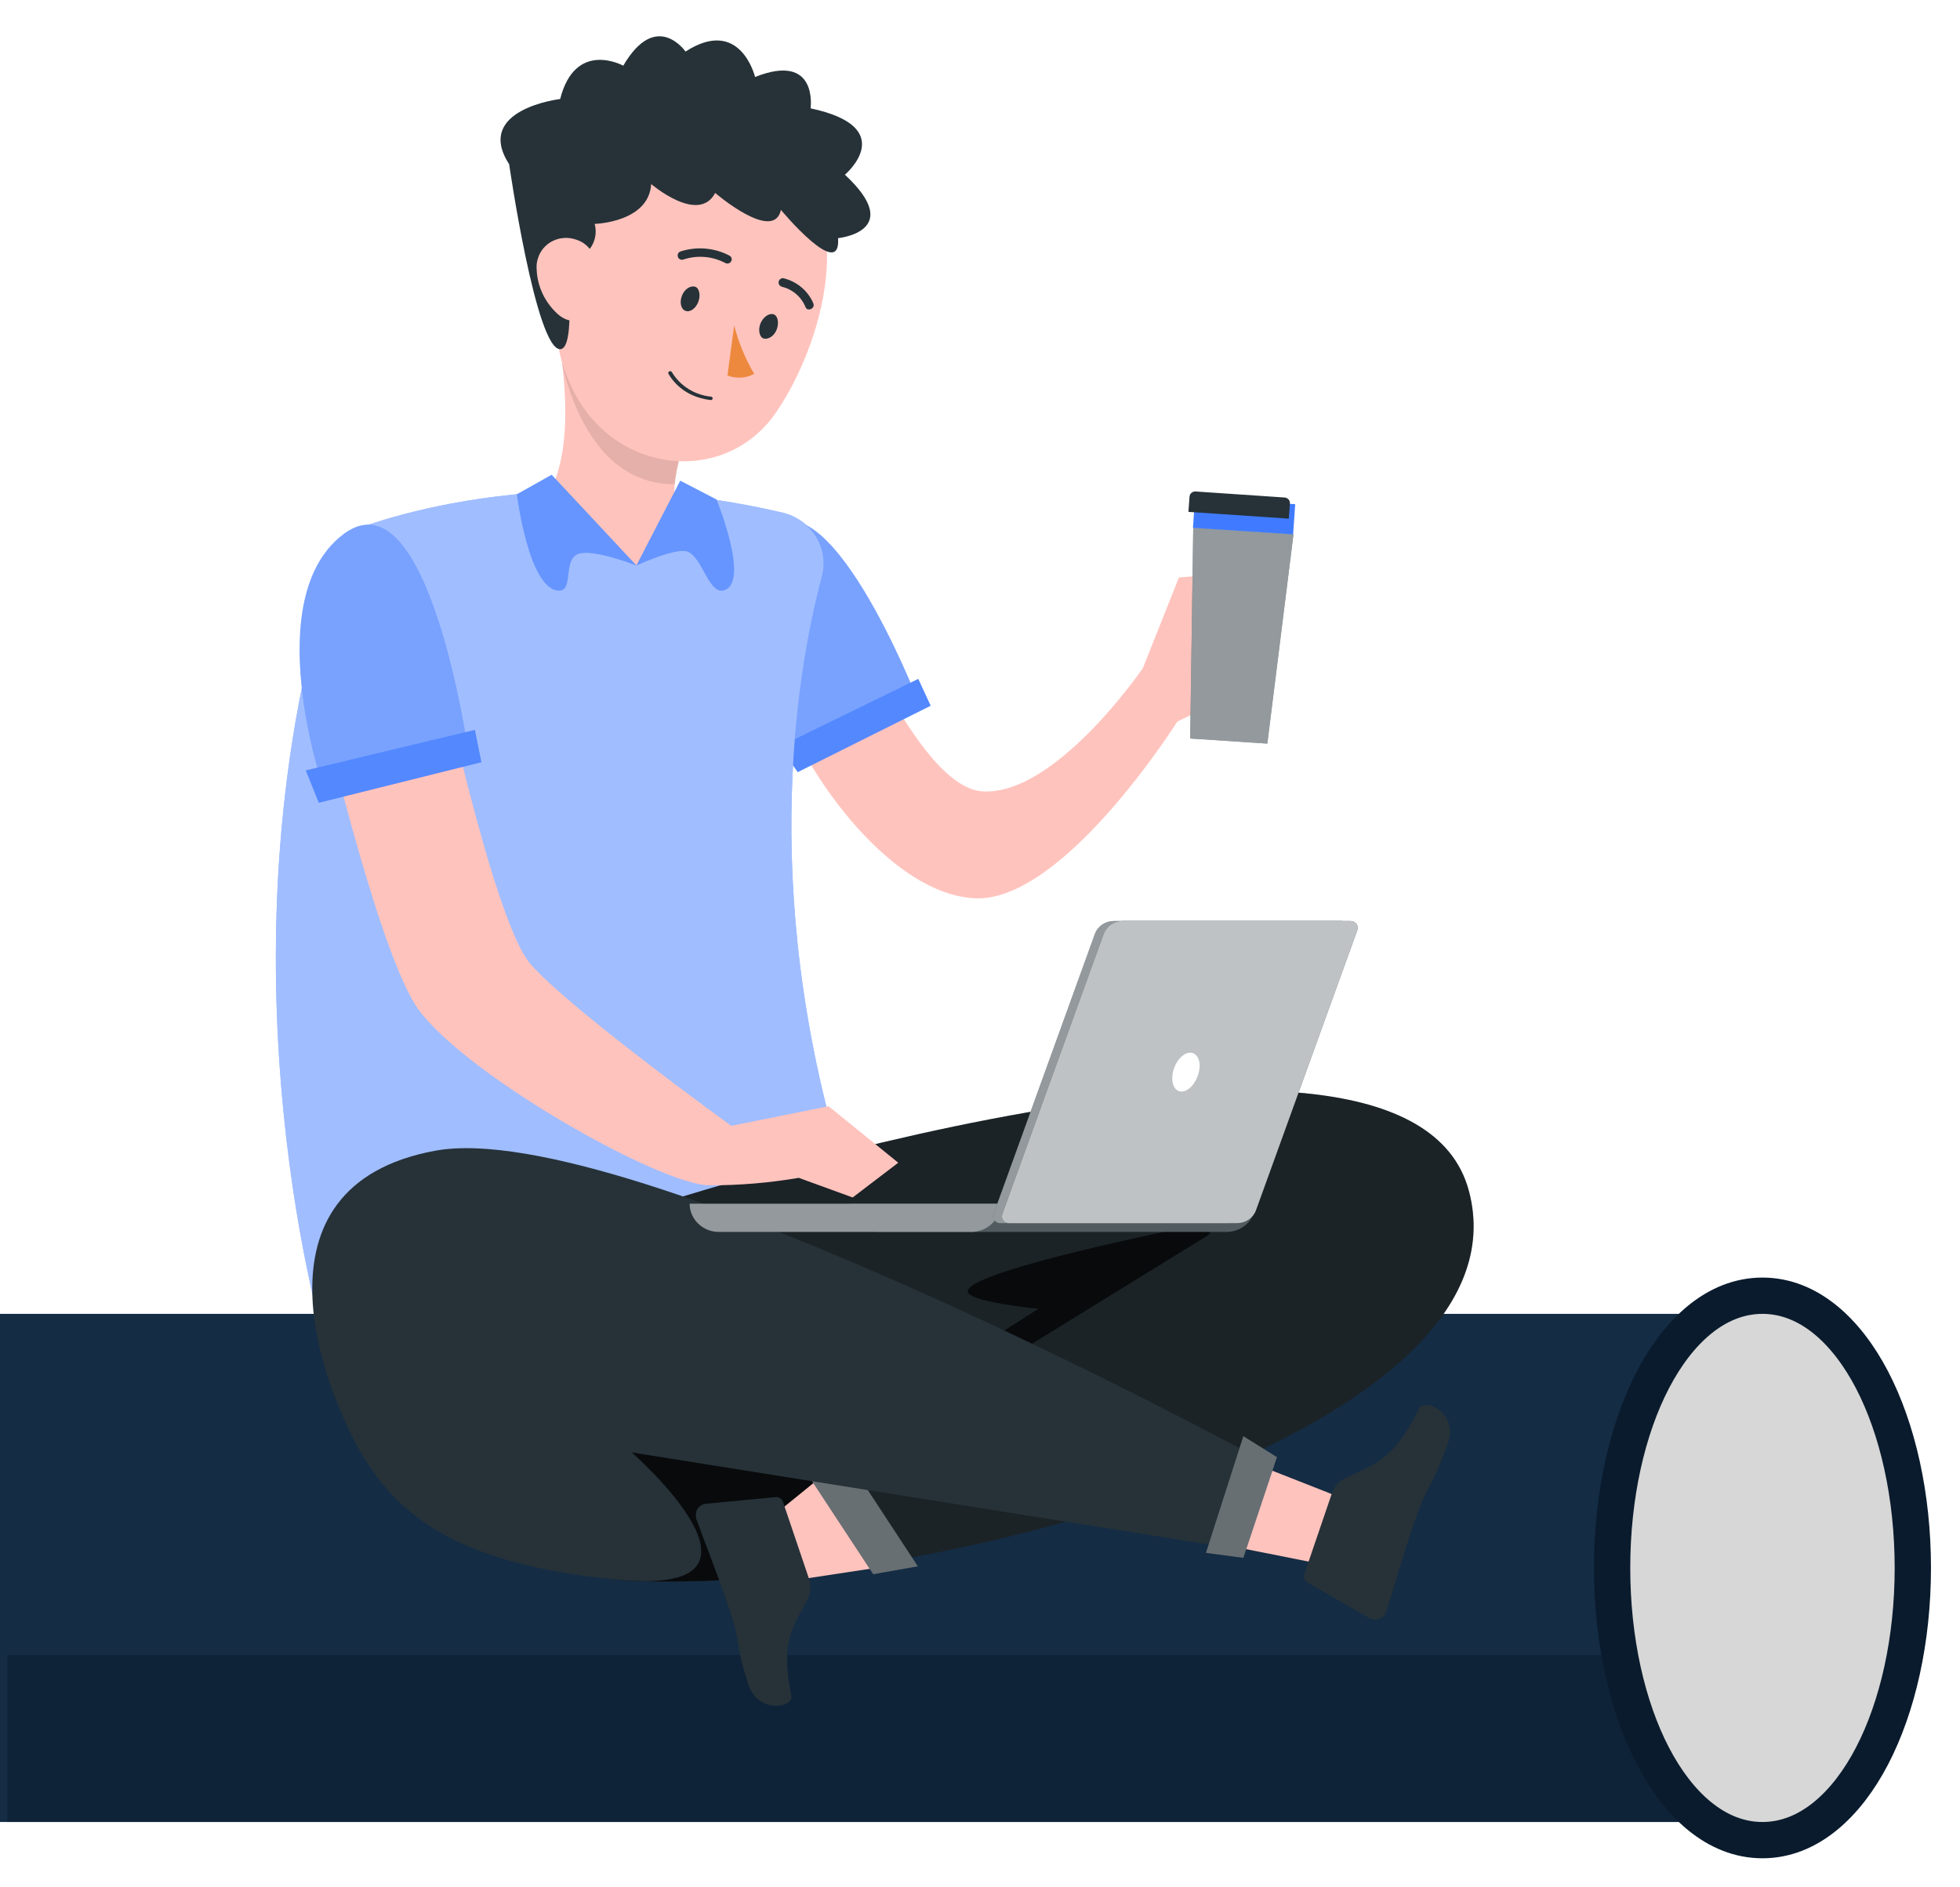 <svg width="270" height="260" viewBox="0 0 270 260" fill="none" xmlns="http://www.w3.org/2000/svg">
<g filter="url(#filter0_d_1502_4796)">
<path d="M243 246V176H-1V246H243Z" fill="#142C44"/>
<path d="M3.508 223H242V246H1V223H3.508Z" fill="#0A1B2D" fill-opacity="0.5"/>
<path d="M242.788 248.5C249.222 248.5 254.432 243.538 257.884 236.903C261.4 230.145 263.501 220.983 263.501 211C263.501 201.017 261.4 191.855 257.884 185.097C254.432 178.462 249.222 173.5 242.788 173.5C236.354 173.5 231.145 178.462 227.693 185.097C224.176 191.855 222.076 201.017 222.076 211C222.076 220.983 224.176 230.145 227.693 236.903C231.145 243.538 236.354 248.5 242.788 248.5Z" fill="#D7D7D7" stroke="#0A1B2D" stroke-width="5"/>
<path d="M113.153 70.233C113.153 70.233 125.23 103.316 135.293 104.017C145.357 104.717 157.433 87.047 157.433 87.047L162.405 74.553L172.468 73.736V89.421L162.183 94.403C162.183 94.403 146.464 119.371 134.267 118.748C122.07 118.125 109.752 99.871 107.256 90.569C105.867 85.412 106.773 74.806 113.153 70.233Z" fill="#FFC3BD"/>
<path d="M174.581 97.438L178.184 68.598L164.377 67.683L163.954 96.738L174.581 97.438Z" fill="#263238"/>
<path opacity="0.5" d="M174.581 97.438L178.184 68.598L164.377 67.683L163.954 96.738L174.581 97.438Z" fill="white"/>
<path d="M178.421 64.459L164.625 63.561L164.335 67.716L178.132 68.614L178.421 64.459Z" fill="#407BFF"/>
<path d="M164.705 62.708L176.962 63.538C177.17 63.552 177.364 63.645 177.501 63.797C177.638 63.95 177.707 64.148 177.692 64.35L177.54 66.451L163.713 65.516L163.863 63.433C163.868 63.332 163.894 63.232 163.939 63.14C163.984 63.049 164.047 62.967 164.126 62.899C164.204 62.831 164.296 62.78 164.395 62.747C164.495 62.714 164.6 62.701 164.705 62.708V62.708Z" fill="#263238"/>
<path d="M109.953 99.327C109.953 99.327 96.891 78.465 105.243 68.579C113.596 58.693 126.337 91.251 126.337 91.251L109.953 99.327Z" fill="#407BFF"/>
<path opacity="0.3" d="M109.953 99.327C109.953 99.327 96.891 78.465 105.243 68.579C113.596 58.693 126.337 91.251 126.337 91.251L109.953 99.327Z" fill="white"/>
<path d="M107.416 97.847L109.892 101.369L128.208 92.223L126.497 88.525L107.416 97.847Z" fill="#407BFF"/>
<path opacity="0.1" d="M107.416 97.847L109.892 101.369L128.208 92.223L126.497 88.525L107.416 97.847Z" fill="white"/>
<path d="M44.499 179.057C44.499 179.057 28.136 123.672 47.337 68.579C47.337 68.579 72.235 57.37 107.719 65.602C108.687 65.822 109.598 66.228 110.401 66.794C111.203 67.36 111.881 68.076 112.393 68.9C112.905 69.723 113.241 70.637 113.382 71.588C113.523 72.539 113.466 73.508 113.214 74.437C109.672 87.806 104.177 119.663 117.441 159.927C95.06 171.853 70.046 178.414 44.499 179.057V179.057Z" fill="#407BFF"/>
<path opacity="0.5" d="M44.499 179.057C44.499 179.057 28.136 123.672 47.337 68.579C47.337 68.579 72.235 57.37 107.719 65.602C108.687 65.822 109.598 66.228 110.401 66.794C111.203 67.36 111.881 68.076 112.393 68.9C112.905 69.723 113.241 70.637 113.382 71.588C113.523 72.539 113.466 73.508 113.214 74.437C109.672 87.806 104.177 119.663 117.441 159.927C95.06 171.853 70.046 178.414 44.499 179.057V179.057Z" fill="white"/>
<path d="M75.658 62.838L87.734 72.9L94.698 66.925C92.061 64.979 92.685 60.737 94.255 56.105L77.207 43.086C78.033 49.197 78.596 57.584 75.658 62.838Z" fill="#FFC3BD"/>
<path d="M163.19 192.854L185.35 201.572L182.854 210.641L159.185 205.931L163.19 192.854Z" fill="#FFC3BD"/>
<path d="M87.493 161.912C87.493 161.912 193.584 126.377 202.339 159.031C211.095 191.686 130.686 214.202 88.56 212.84C46.433 211.478 87.493 161.912 87.493 161.912Z" fill="#263238"/>
<path opacity="0.3" d="M87.493 161.912C87.493 161.912 193.584 126.377 202.339 159.031C211.095 191.686 130.686 214.202 88.56 212.84C46.433 211.478 87.493 161.912 87.493 161.912Z" fill="black"/>
<path opacity="0.7" d="M166.369 165.2L114.823 196.96L123.035 209.998C123.035 209.998 118.063 211.594 111.18 195.656L143.041 175.3C143.041 175.3 132.978 174.327 133.32 172.829C133.742 170.357 155.641 165.628 165.624 163.604C165.831 163.561 166.047 163.588 166.237 163.68C166.426 163.772 166.577 163.924 166.664 164.111C166.751 164.298 166.769 164.508 166.715 164.706C166.662 164.904 166.539 165.078 166.369 165.2V165.2Z" fill="black"/>
<path opacity="0.7" d="M113.013 195.559L121.929 210.193C110.957 212.134 99.812 213.02 88.659 212.84C84.978 212.818 81.331 212.159 77.891 210.894L74.751 205.056L81.514 191.297L113.013 195.559Z" fill="black"/>
<path d="M113.92 197.797L103.896 205.931L108.506 212.84L123.762 210.524L113.92 197.797Z" fill="#FFC3BD"/>
<path d="M126.432 210.777L115.966 194.82L111.236 198.089L120.293 211.867L126.432 210.777Z" fill="#263238"/>
<path opacity="0.3" d="M126.432 210.777L115.966 194.82L111.236 198.089L120.293 211.867L126.432 210.777Z" fill="white"/>
<path d="M50.2 195.909C44.504 186.607 33.494 158.389 59.961 153.524C86.429 148.659 173.419 195.928 173.419 195.928L169.394 208.227L87.033 195.092C87.033 195.092 109.937 215.136 84.879 212.606C64.993 210.641 55.755 204.997 50.2 195.909Z" fill="#263238"/>
<path d="M171.277 192.854L166.124 208.928L171.277 209.61L175.906 195.734L171.277 192.854Z" fill="#263238"/>
<path opacity="0.3" d="M171.277 192.854L166.124 208.928L171.277 209.61L175.906 195.734L171.277 192.854Z" fill="white"/>
<path d="M111.443 212.489L107.84 201.844C107.769 201.652 107.633 201.487 107.455 201.378C107.276 201.269 107.064 201.22 106.854 201.241L97.273 202.156C97.07 202.173 96.871 202.229 96.69 202.32C96.508 202.412 96.348 202.537 96.217 202.689C96.086 202.841 95.987 203.017 95.927 203.206C95.866 203.395 95.845 203.593 95.864 203.79C95.857 203.894 95.857 203.998 95.864 204.102C97.233 207.896 98.622 211.244 100.232 216.011C102.245 221.636 100.957 220.429 103.11 227.085C104.418 231.093 109.35 230.334 109.008 228.564C107.377 220.507 109.531 218.931 111.362 215.038C111.72 214.229 111.748 213.319 111.443 212.489V212.489Z" fill="#263238"/>
<path d="M183.383 200.989L179.66 211.906C179.596 212.107 179.603 212.323 179.679 212.52C179.755 212.718 179.897 212.885 180.082 212.996L188.596 217.9C188.776 218.006 188.975 218.076 189.183 218.107C189.39 218.138 189.602 218.128 189.806 218.08C190.01 218.031 190.202 217.943 190.371 217.822C190.54 217.701 190.682 217.549 190.79 217.374L190.931 217.082C192.199 213.19 193.165 209.551 194.856 204.647C196.868 198.809 197.029 200.56 199.465 193.808C200.914 189.721 196.345 187.444 195.439 189.098C191.696 196.727 188.938 196.746 184.933 198.828C184.161 199.342 183.61 200.11 183.383 200.989Z" fill="#263238"/>
<path d="M168.843 164.714H121.101C120.033 164.714 119.009 164.304 118.254 163.574C117.499 162.844 117.075 161.854 117.075 160.822H172.969C172.969 161.341 172.862 161.855 172.653 162.334C172.444 162.813 172.139 163.246 171.754 163.609C171.37 163.972 170.914 164.256 170.414 164.446C169.914 164.636 169.38 164.727 168.843 164.714Z" fill="#263238"/>
<path opacity="0.2" d="M168.843 164.714H121.101C120.033 164.714 119.009 164.304 118.254 163.574C117.499 162.844 117.075 161.854 117.075 160.822H172.969C172.969 161.341 172.862 161.855 172.653 162.334C172.444 162.813 172.139 163.246 171.754 163.609C171.37 163.972 170.914 164.256 170.414 164.446C169.914 164.636 169.38 164.727 168.843 164.714Z" fill="white"/>
<path d="M133.707 164.714H99.028C97.96 164.714 96.936 164.304 96.181 163.574C95.427 162.844 95.002 161.854 95.002 160.822H137.833C137.834 161.341 137.726 161.855 137.518 162.334C137.309 162.813 137.004 163.246 136.619 163.609C136.234 163.972 135.779 164.256 135.279 164.446C134.779 164.636 134.244 164.727 133.707 164.714Z" fill="#263238"/>
<path opacity="0.5" d="M133.707 164.714H99.028C97.96 164.714 96.936 164.304 96.181 163.574C95.427 162.844 95.002 161.854 95.002 160.822H137.833C137.834 161.341 137.726 161.855 137.518 162.334C137.309 162.813 137.004 163.246 136.619 163.609C136.234 163.972 135.779 164.256 135.279 164.446C134.779 164.636 134.244 164.727 133.707 164.714Z" fill="white"/>
<path d="M169.166 163.507H137.768C137.614 163.506 137.462 163.47 137.325 163.401C137.189 163.332 137.071 163.232 136.982 163.11C136.894 162.988 136.837 162.848 136.816 162.7C136.795 162.553 136.811 162.402 136.862 162.262L150.83 123.652C151.021 123.134 151.373 122.686 151.838 122.369C152.303 122.052 152.858 121.881 153.427 121.881H184.845C185 121.882 185.151 121.918 185.288 121.987C185.424 122.056 185.542 122.156 185.631 122.278C185.719 122.4 185.776 122.541 185.797 122.688C185.818 122.836 185.803 122.986 185.751 123.127L171.783 161.736C171.588 162.256 171.232 162.705 170.764 163.022C170.296 163.339 169.738 163.508 169.166 163.507Z" fill="#263238"/>
<path opacity="0.5" d="M169.166 163.507H137.768C137.614 163.506 137.462 163.47 137.325 163.401C137.189 163.332 137.071 163.232 136.982 163.11C136.894 162.988 136.837 162.848 136.816 162.7C136.795 162.553 136.811 162.402 136.862 162.262L150.83 123.652C151.021 123.134 151.373 122.686 151.838 122.369C152.303 122.052 152.858 121.881 153.427 121.881H184.845C185 121.882 185.151 121.918 185.288 121.987C185.424 122.056 185.542 122.156 185.631 122.278C185.719 122.4 185.776 122.541 185.797 122.688C185.818 122.836 185.803 122.986 185.751 123.127L171.783 161.736C171.588 162.256 171.232 162.705 170.764 163.022C170.296 163.339 169.738 163.508 169.166 163.507Z" fill="white"/>
<path d="M170.418 163.507H138.979C138.825 163.506 138.673 163.47 138.537 163.401C138.4 163.332 138.283 163.232 138.194 163.11C138.105 162.988 138.048 162.848 138.027 162.7C138.006 162.553 138.022 162.402 138.073 162.262L152.042 123.652C152.233 123.134 152.585 122.686 153.05 122.369C153.514 122.052 154.069 121.881 154.638 121.881H186.077C186.231 121.882 186.383 121.918 186.519 121.987C186.656 122.056 186.774 122.156 186.862 122.278C186.951 122.4 187.008 122.541 187.029 122.688C187.05 122.836 187.034 122.986 186.983 123.127L173.014 161.736C172.823 162.254 172.471 162.703 172.006 163.02C171.542 163.337 170.987 163.507 170.418 163.507V163.507Z" fill="#263238"/>
<path opacity="0.7" d="M170.418 163.507H138.979C138.825 163.506 138.673 163.47 138.537 163.401C138.4 163.332 138.283 163.232 138.194 163.11C138.105 162.988 138.048 162.848 138.027 162.7C138.006 162.553 138.022 162.402 138.073 162.262L152.042 123.652C152.233 123.134 152.585 122.686 153.05 122.369C153.514 122.052 154.069 121.881 154.638 121.881H186.077C186.231 121.882 186.383 121.918 186.519 121.987C186.656 122.056 186.774 122.156 186.862 122.278C186.951 122.4 187.008 122.541 187.029 122.688C187.05 122.836 187.034 122.986 186.983 123.127L173.014 161.736C172.823 162.254 172.471 162.703 172.006 163.02C171.542 163.337 170.987 163.507 170.418 163.507V163.507Z" fill="white"/>
<path d="M165.141 142.704C164.799 144.183 163.752 145.37 162.766 145.37C161.78 145.37 161.256 144.183 161.578 142.704C161.9 141.225 162.967 140.019 163.953 140.019C164.94 140.019 165.523 141.225 165.141 142.704Z" fill="white"/>
<path d="M60.197 85.198C60.197 85.198 67.866 121.706 73.039 127.758C78.211 133.81 100.734 150.099 100.734 150.099L114.139 147.394L123.739 155.178L117.46 159.965L110.033 157.26C105.98 157.954 101.871 158.299 97.755 158.291C90.831 158.291 62.713 142.295 57.138 133.304C51.563 124.313 43.753 90.491 43.753 90.491L60.197 85.198Z" fill="#FFC3BD"/>
<path d="M71.206 63.091L75.996 60.406L87.67 72.899C87.67 72.899 81.25 70.369 79.438 71.401C77.627 72.432 78.955 76.324 77.063 76.363C72.856 76.422 71.206 63.091 71.206 63.091Z" fill="#407BFF"/>
<path d="M87.672 72.899L93.71 61.223L98.702 63.811C98.702 63.811 103.331 75.118 99.788 76.305C97.635 77.025 96.81 71.751 94.676 70.972C93.026 70.427 87.672 72.899 87.672 72.899Z" fill="#407BFF"/>
<g opacity="0.2">
<path d="M71.215 63.091L76.005 60.406L87.679 72.899C87.679 72.899 81.258 70.37 79.447 71.401C77.635 72.432 78.964 76.325 77.072 76.363C72.865 76.422 71.215 63.091 71.215 63.091Z" fill="white"/>
<path d="M87.676 72.9L93.715 61.224L98.706 63.812C98.706 63.812 103.335 75.118 99.793 76.305C97.639 77.026 96.814 71.752 94.681 70.973C93.03 70.428 87.676 72.9 87.676 72.9Z" fill="white"/>
</g>
<path d="M44.496 103.356C44.496 103.356 35.62 77.376 47.334 68.58C59.048 59.784 64.503 98.549 64.503 98.549L44.496 103.356Z" fill="#407BFF"/>
<path opacity="0.3" d="M44.496 103.356C44.496 103.356 35.62 77.376 47.334 68.58C59.048 59.784 64.503 98.549 64.503 98.549L44.496 103.356Z" fill="white"/>
<path d="M42.125 101.136L43.916 105.592L66.318 100.007L65.412 95.551L42.125 101.136Z" fill="#407BFF"/>
<path opacity="0.1" d="M42.125 101.136L43.916 105.592L66.318 100.007L65.412 95.551L42.125 101.136Z" fill="white"/>
<path opacity="0.1" d="M77.448 45.246C77.448 44.507 77.267 43.786 77.166 43.086L94.214 56.105C93.597 57.926 93.178 59.804 92.966 61.71C82.621 61.788 78.756 50.773 77.448 45.246Z" fill="black"/>
<path d="M80.385 24.093C76.822 35.769 75.051 40.615 78.815 48.458C84.451 60.387 100.009 62.08 106.993 51.688C113.313 42.327 118.184 24.891 108.302 16.309C106.142 14.408 103.516 13.073 100.672 12.431C97.828 11.789 94.862 11.862 92.055 12.642C89.248 13.422 86.695 14.884 84.638 16.889C82.581 18.893 81.089 21.373 80.304 24.093H80.385Z" fill="#FFC3BD"/>
<path d="M93.929 35.768C93.587 36.683 93.808 37.617 94.452 37.831C95.096 38.045 95.861 37.481 96.203 36.566C96.546 35.651 96.324 34.62 95.7 34.484C95.076 34.347 94.291 34.815 93.929 35.768Z" fill="#263238"/>
<path d="M104.754 39.564C104.392 40.498 104.633 41.51 105.237 41.646C105.841 41.782 106.666 41.296 107.008 40.362C107.351 39.428 107.129 38.416 106.505 38.279C105.881 38.143 105.116 38.707 104.754 39.564Z" fill="#263238"/>
<path d="M101.136 39.836C101.74 42.17 102.668 44.416 103.893 46.511C103.334 46.808 102.714 46.981 102.077 47.018C101.44 47.055 100.802 46.955 100.21 46.725L101.136 39.836Z" fill="#ED893E"/>
<path d="M93.512 30.611C93.602 30.7 93.718 30.76 93.845 30.781C93.971 30.802 94.102 30.783 94.217 30.727C95.151 30.428 96.139 30.318 97.119 30.405C98.1 30.492 99.05 30.774 99.913 31.233C99.981 31.271 100.056 31.294 100.134 31.303C100.212 31.311 100.291 31.304 100.367 31.282C100.442 31.26 100.512 31.224 100.572 31.176C100.632 31.127 100.682 31.067 100.718 31C100.757 30.935 100.782 30.863 100.792 30.789C100.803 30.714 100.797 30.638 100.777 30.566C100.756 30.493 100.721 30.425 100.672 30.366C100.624 30.307 100.564 30.258 100.496 30.222C99.465 29.675 98.328 29.343 97.156 29.246C95.985 29.149 94.805 29.289 93.693 29.657C93.549 29.724 93.439 29.844 93.386 29.99C93.333 30.136 93.342 30.296 93.412 30.436C93.428 30.502 93.463 30.562 93.512 30.611V30.611Z" fill="#263238"/>
<path d="M111.138 37.559C111.231 37.607 111.335 37.632 111.44 37.632C111.545 37.632 111.649 37.607 111.742 37.559C111.881 37.492 111.989 37.377 112.045 37.236C112.101 37.096 112.1 36.94 112.044 36.8C111.685 35.942 111.12 35.178 110.395 34.572C109.671 33.967 108.808 33.536 107.877 33.317C107.731 33.316 107.59 33.366 107.477 33.456C107.365 33.547 107.289 33.672 107.263 33.811C107.236 33.95 107.261 34.094 107.333 34.217C107.405 34.34 107.519 34.434 107.656 34.484C108.39 34.66 109.071 35.003 109.641 35.483C110.212 35.964 110.656 36.569 110.937 37.248C110.978 37.365 111.047 37.472 111.138 37.559V37.559Z" fill="#263238"/>
<path d="M78.03 30.923C78.658 30.903 79.273 30.746 79.83 30.463C80.386 30.181 80.869 29.78 81.243 29.292C81.617 28.803 81.871 28.239 81.987 27.642C82.104 27.045 82.079 26.43 81.915 25.844C81.915 25.844 89.382 25.649 89.704 20.356C89.704 20.356 96.225 25.941 98.52 21.582C98.52 21.582 106.571 28.49 107.577 23.917C107.577 23.917 115.869 33.881 115.447 27.809C115.447 27.809 124.806 26.895 116.393 19.071C116.393 19.071 124.081 12.572 111.663 9.925C111.663 9.925 112.75 2.141 104.014 5.605C104.014 5.605 102.002 -2.783 94.434 2.102C94.434 2.102 90.408 -3.736 85.859 4.048C85.859 4.048 79.258 0.409 77.165 8.64C77.165 8.64 65.229 10.042 70.14 17.631C70.14 17.631 73.823 43.105 77.165 43.105C79.439 43.086 78.03 30.923 78.03 30.923Z" fill="#263238"/>
<path d="M73.925 32.071C74.004 34.414 75.039 36.632 76.804 38.24C79.138 40.361 81.815 38.668 82.379 35.788C82.942 32.908 82.379 28.938 79.34 28.004C78.828 27.825 78.284 27.748 77.74 27.779C77.197 27.809 76.665 27.946 76.178 28.18C75.69 28.415 75.257 28.743 74.905 29.144C74.552 29.545 74.288 30.011 74.127 30.514C73.951 31.014 73.883 31.544 73.925 32.071Z" fill="#FFC3BD"/>
<path d="M96.587 49.857C97.007 49.98 97.438 50.065 97.875 50.11C97.941 50.121 98.01 50.108 98.066 50.071C98.123 50.035 98.162 49.979 98.177 49.915V49.915C98.18 49.882 98.175 49.849 98.165 49.817C98.154 49.785 98.137 49.756 98.115 49.73C98.092 49.705 98.065 49.684 98.034 49.669C98.003 49.654 97.97 49.645 97.935 49.643C96.829 49.529 95.766 49.165 94.832 48.58C93.899 47.995 93.121 47.206 92.561 46.276C92.546 46.245 92.525 46.217 92.498 46.194C92.472 46.17 92.44 46.153 92.406 46.142C92.372 46.131 92.336 46.127 92.301 46.13C92.265 46.133 92.23 46.143 92.199 46.159C92.138 46.189 92.092 46.24 92.07 46.301C92.047 46.363 92.05 46.431 92.078 46.49C92.558 47.315 93.205 48.038 93.979 48.616C94.754 49.194 95.64 49.616 96.587 49.857Z" fill="#263238"/>
</g>
<defs>
<filter id="filter0_d_1502_4796" x="-5" y="0" width="275.001" height="260" filterUnits="userSpaceOnUse" color-interpolation-filters="sRGB">
<feFlood flood-opacity="0" result="BackgroundImageFix"/>
<feColorMatrix in="SourceAlpha" type="matrix" values="0 0 0 0 0 0 0 0 0 0 0 0 0 0 0 0 0 0 127 0" result="hardAlpha"/>
<feOffset dy="5"/>
<feGaussianBlur stdDeviation="2"/>
<feComposite in2="hardAlpha" operator="out"/>
<feColorMatrix type="matrix" values="0 0 0 0 0 0 0 0 0 0 0 0 0 0 0 0 0 0 0.25 0"/>
<feBlend mode="normal" in2="BackgroundImageFix" result="effect1_dropShadow_1502_4796"/>
<feBlend mode="normal" in="SourceGraphic" in2="effect1_dropShadow_1502_4796" result="shape"/>
</filter>
</defs>
</svg>
